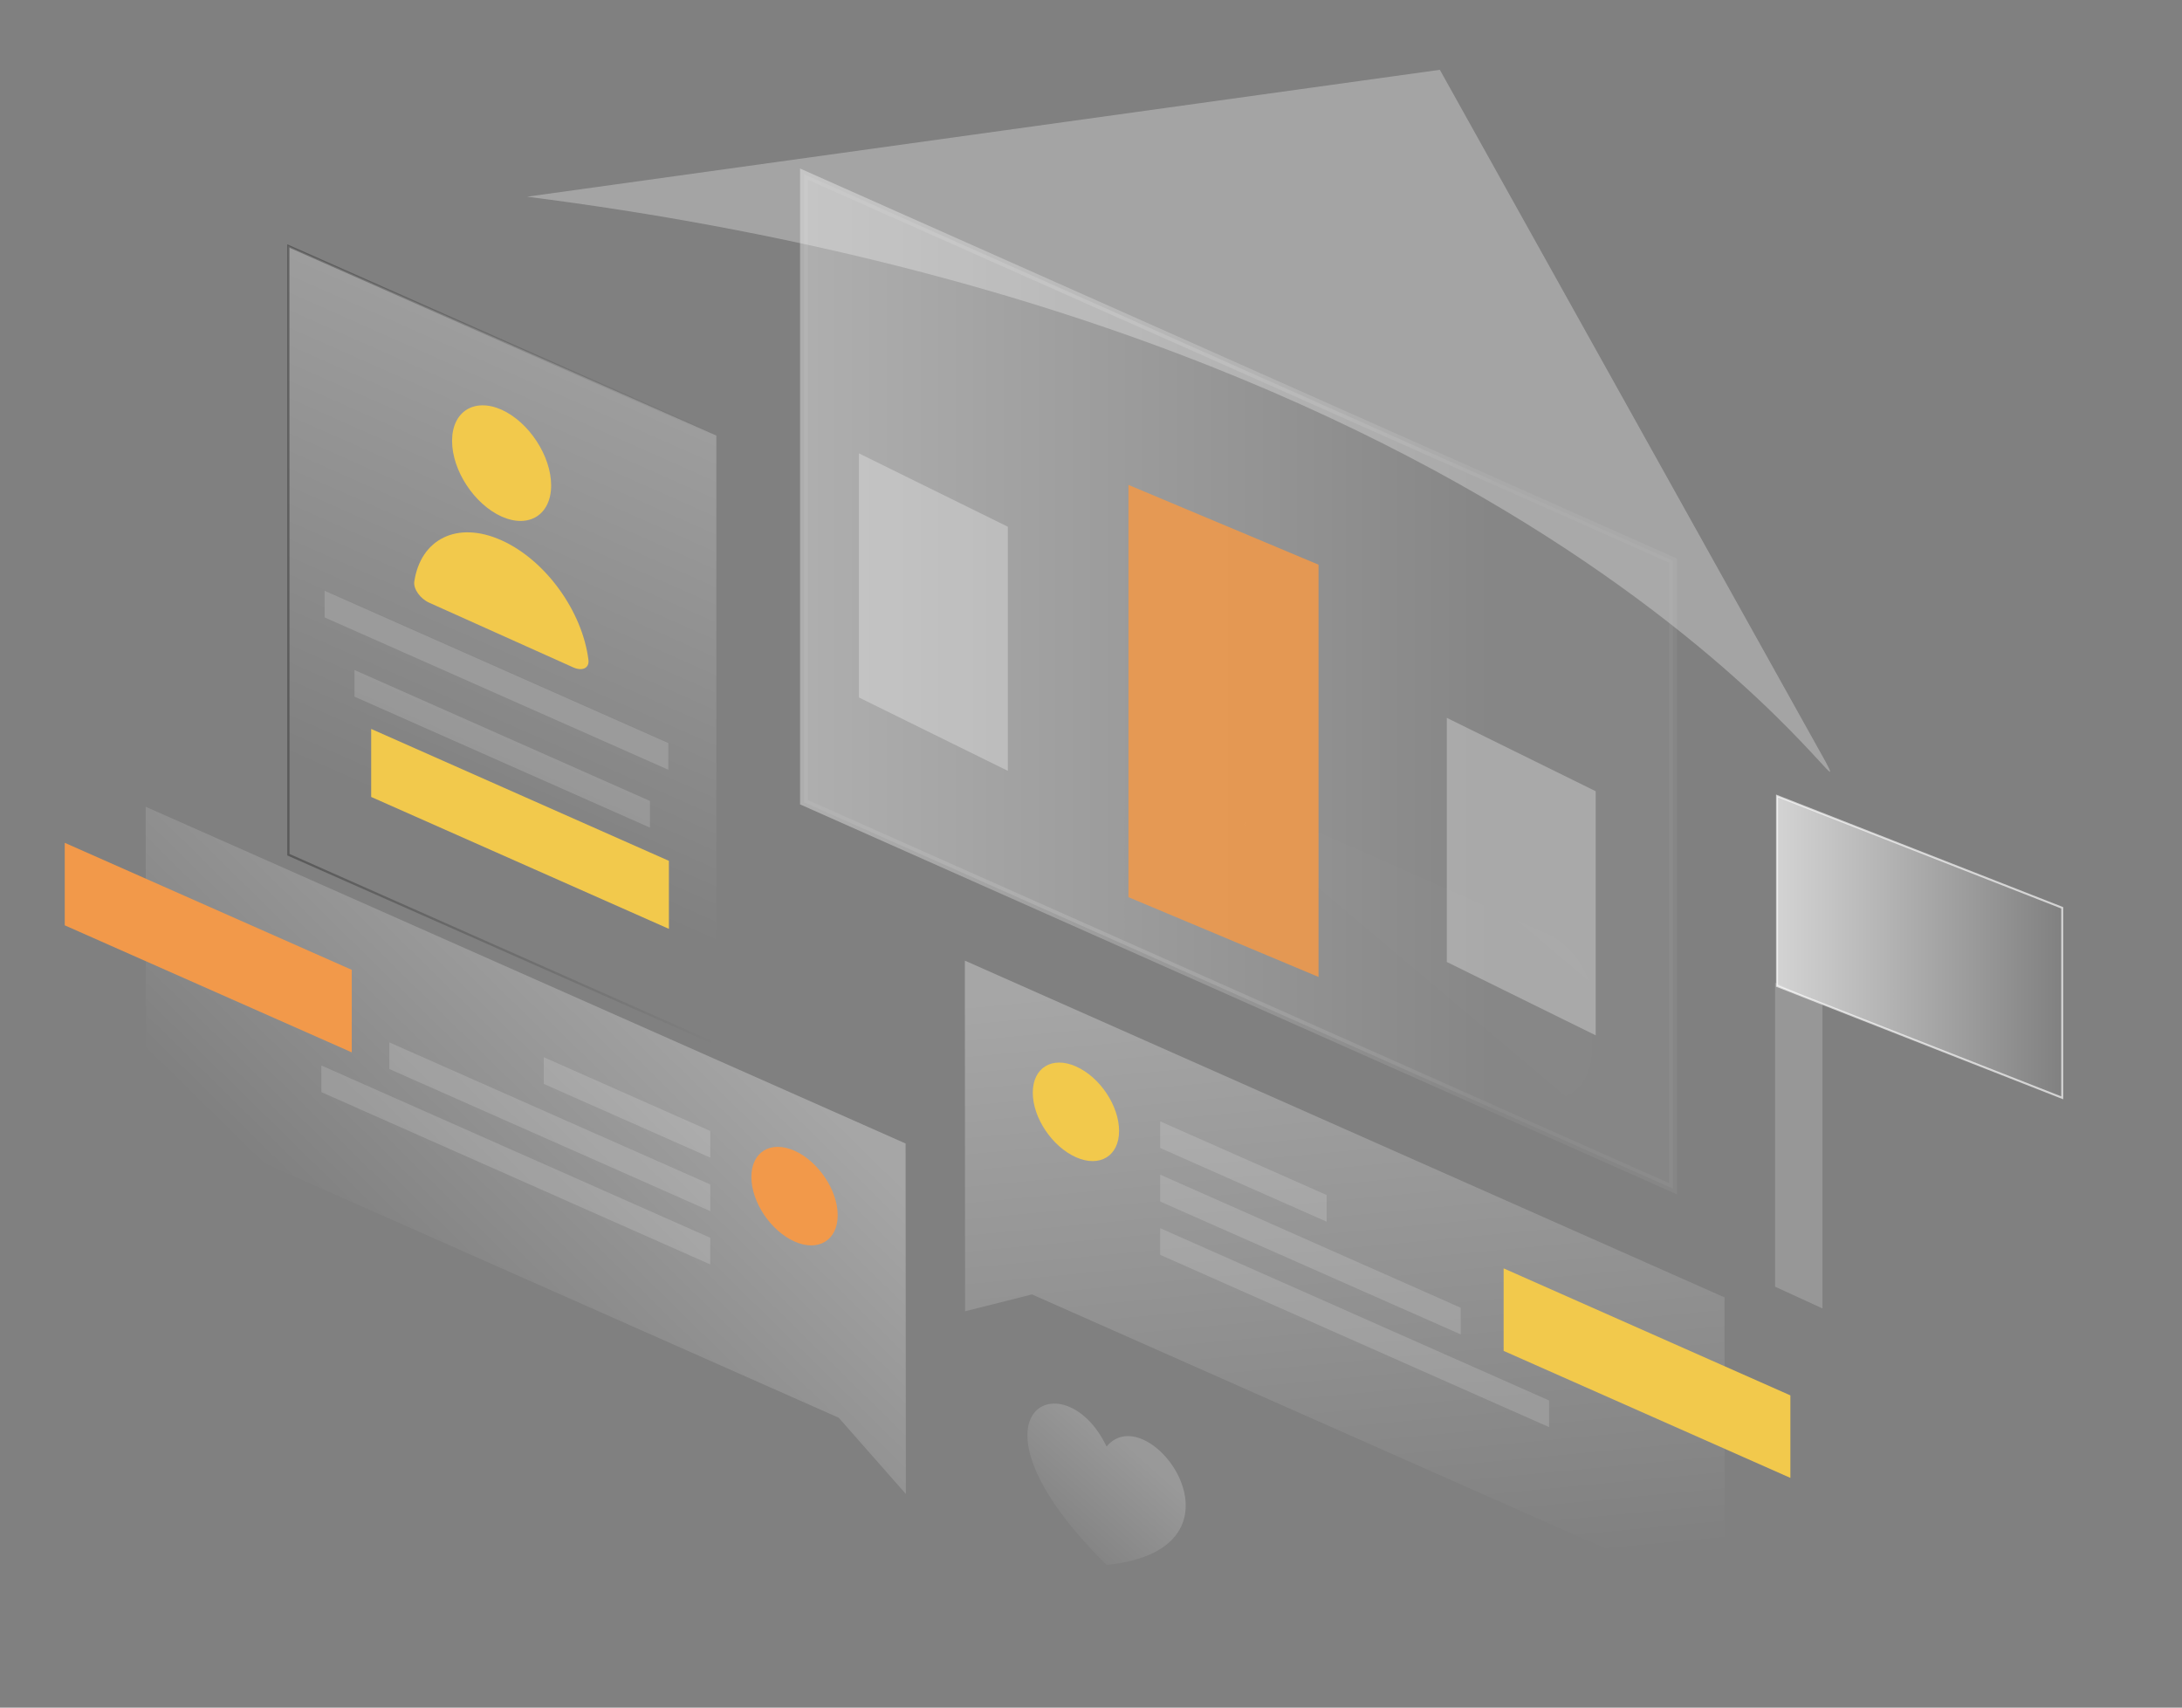 <?xml version="1.0" encoding="UTF-8" standalone="no"?>
<!-- Created with Inkscape (http://www.inkscape.org/) -->

<svg
   width="165.974mm"
   height="129.899mm"
   viewBox="0 0 165.974 129.899"
   version="1.1"
   id="svg990"
   inkscape:version="1.2.1 (1:1.2.1+202210291243+9c6d41e410)"
   sodipodi:docname="house.svg"
   xmlns:inkscape="http://www.inkscape.org/namespaces/inkscape"
   xmlns:sodipodi="http://sodipodi.sourceforge.net/DTD/sodipodi-0.dtd"
   xmlns:xlink="http://www.w3.org/1999/xlink"
   xmlns="http://www.w3.org/2000/svg"
   xmlns:svg="http://www.w3.org/2000/svg">
  <rect x="0" y="0" width="165.974" height="129.899" fill="#808080" stroke="none"/>
  <sodipodi:namedview
     id="namedview992"
     pagecolor="#ffffff"
     bordercolor="#111111"
     borderopacity="1"
     inkscape:showpageshadow="0"
     inkscape:pageopacity="0"
     inkscape:pagecheckerboard="1"
     inkscape:deskcolor="#d1d1d1"
     inkscape:document-units="mm"
     showgrid="false"
     inkscape:zoom="0.75989759"
     inkscape:cx="498.75142"
     inkscape:cy="340.8354"
     inkscape:window-width="1920"
     inkscape:window-height="999"
     inkscape:window-x="1200"
     inkscape:window-y="505"
     inkscape:window-maximized="1"
     inkscape:current-layer="layer1" />
  <defs
     id="defs987">
    <linearGradient
       inkscape:collect="always"
       xlink:href="#paint1_linear_291_5469"
       id="linearGradient743"
       gradientUnits="userSpaceOnUse"
       gradientTransform="matrix(0.194,0,0,0.149,-52.648,129.618)"
       x1="804.944"
       y1="320.613"
       x2="498.899"
       y2="599.268" />
    <linearGradient
       id="paint1_linear_291_5469"
       x1="804.944"
       y1="320.613"
       x2="498.899"
       y2="599.268"
       gradientUnits="userSpaceOnUse"
       gradientTransform="matrix(1.167,0,0,1,34.806,13.529)">
      <stop
         stop-color="white"
         id="stop11999" />
      <stop
         offset="1"
         stop-color="white"
         stop-opacity="0"
         id="stop12001" />
    </linearGradient>
    <linearGradient
       inkscape:collect="always"
       xlink:href="#paint4_linear_291_5469"
       id="linearGradient745"
       gradientUnits="userSpaceOnUse"
       gradientTransform="matrix(0.194,0,0,0.149,-52.648,129.618)"
       x1="264.409"
       y1="607.477"
       x2="110.759"
       y2="727.781" />
    <linearGradient
       id="paint4_linear_291_5469"
       x1="264.409"
       y1="607.477"
       x2="110.759"
       y2="727.781"
       gradientUnits="userSpaceOnUse"
       gradientTransform="matrix(1.167,0,0,1,34.806,13.529)">
      <stop
         stop-color="white"
         id="stop12014" />
      <stop
         offset="1"
         stop-color="white"
         stop-opacity="0"
         id="stop12016" />
    </linearGradient>
    <linearGradient
       inkscape:collect="always"
       xlink:href="#paint5_linear_291_5469"
       id="linearGradient747"
       gradientUnits="userSpaceOnUse"
       gradientTransform="matrix(0.194,0,0,0.149,-52.648,129.618)"
       x1="480.289"
       y1="581.352"
       x2="518.758"
       y2="893.382" />
    <linearGradient
       id="paint5_linear_291_5469"
       x1="480.289"
       y1="581.352"
       x2="518.758"
       y2="893.382"
       gradientUnits="userSpaceOnUse"
       gradientTransform="matrix(1.167,0,0,1,34.806,13.529)">
      <stop
         stop-color="white"
         id="stop12019" />
      <stop
         offset="1"
         stop-color="white"
         stop-opacity="0"
         id="stop12021" />
    </linearGradient>
    <linearGradient
       inkscape:collect="always"
       xlink:href="#paint6_linear_291_5469"
       id="linearGradient749"
       gradientUnits="userSpaceOnUse"
       gradientTransform="matrix(0.194,0,0,0.149,-67.063,123.378)"
       x1="347.32"
       y1="280.966"
       x2="198.553"
       y2="538.705" />
    <linearGradient
       id="paint6_linear_291_5469"
       x1="347.32"
       y1="280.966"
       x2="198.553"
       y2="538.705"
       gradientUnits="userSpaceOnUse"
       gradientTransform="matrix(1.167,0,0,1,-51.795,-28.322)">
      <stop
         stop-color="white"
         id="stop12024" />
      <stop
         offset="1"
         stop-color="white"
         stop-opacity="0"
         id="stop12026" />
    </linearGradient>
    <linearGradient
       inkscape:collect="always"
       xlink:href="#linearGradient20617"
       id="linearGradient751"
       gradientUnits="userSpaceOnUse"
       x1="137.002"
       y1="428.878"
       x2="332.567"
       y2="428.878"
       gradientTransform="matrix(0.166,0,0,0.149,-58.442,127.601)" />
    <linearGradient
       inkscape:collect="always"
       id="linearGradient20617">
      <stop
         style="stop-color:#000000;stop-opacity:1;"
         offset="0"
         id="stop20613" />
      <stop
         style="stop-color:#000000;stop-opacity:0;"
         offset="1"
         id="stop20615" />
    </linearGradient>
    <linearGradient
       inkscape:collect="always"
       xlink:href="#paint7_linear_291_5469"
       id="linearGradient753"
       gradientUnits="userSpaceOnUse"
       gradientTransform="matrix(0.194,0,0,0.149,-52.648,129.618)"
       x1="420.773"
       y1="827.2"
       x2="376.01"
       y2="865.87" />
    <linearGradient
       id="paint7_linear_291_5469"
       x1="420.773"
       y1="827.2"
       x2="376.01"
       y2="865.87"
       gradientUnits="userSpaceOnUse"
       gradientTransform="matrix(1.167,0,0,1,34.806,13.529)">
      <stop
         stop-color="white"
         id="stop12029" />
      <stop
         offset="1"
         stop-color="white"
         stop-opacity="0"
         id="stop12031" />
    </linearGradient>
    <linearGradient
       inkscape:collect="always"
       xlink:href="#linearGradient19858"
       id="linearGradient763"
       gradientUnits="userSpaceOnUse"
       x1="373.625"
       y1="447.756"
       x2="771.851"
       y2="447.756" />
    <linearGradient
       inkscape:collect="always"
       id="linearGradient19858">
      <stop
         style="stop-color:#ffffff;stop-opacity:1;"
         offset="0"
         id="stop19854" />
      <stop
         style="stop-color:#ffffff;stop-opacity:0.115;"
         offset="1"
         id="stop19862" />
    </linearGradient>
    <linearGradient
       inkscape:collect="always"
       xlink:href="#linearGradient20617"
       id="linearGradient765"
       gradientUnits="userSpaceOnUse"
       x1="373.625"
       y1="447.756"
       x2="771.851"
       y2="447.756" />
    <linearGradient
       inkscape:collect="always"
       xlink:href="#linearGradient20641"
       id="linearGradient767"
       gradientUnits="userSpaceOnUse"
       gradientTransform="matrix(0.179,0,0,0.149,-62.771,92.93)"
       x1="817.274"
       y1="582.811"
       x2="947.6"
       y2="582.811" />
    <linearGradient
       inkscape:collect="always"
       id="linearGradient20641">
      <stop
         style="stop-color:#ffffff;stop-opacity:1;"
         offset="0"
         id="stop20637" />
      <stop
         style="stop-color:#ffffff;stop-opacity:0;"
         offset="1"
         id="stop20639" />
    </linearGradient>
    <linearGradient
       inkscape:collect="always"
       xlink:href="#linearGradient19858"
       id="linearGradient1347"
       gradientUnits="userSpaceOnUse"
       x1="373.625"
       y1="447.756"
       x2="771.851"
       y2="447.756" />
    <linearGradient
       inkscape:collect="always"
       xlink:href="#linearGradient19858"
       id="linearGradient1349"
       gradientUnits="userSpaceOnUse"
       x1="373.625"
       y1="447.756"
       x2="771.851"
       y2="447.756" />
    <linearGradient
       inkscape:collect="always"
       xlink:href="#linearGradient19858"
       id="linearGradient1351"
       gradientUnits="userSpaceOnUse"
       x1="373.625"
       y1="447.756"
       x2="771.851"
       y2="447.756" />
    <linearGradient
       inkscape:collect="always"
       xlink:href="#linearGradient19858"
       id="linearGradient1353"
       gradientUnits="userSpaceOnUse"
       x1="373.625"
       y1="447.756"
       x2="771.851"
       y2="447.756" />
  </defs>
  <g
     inkscape:label="Layer 1"
     inkscape:groupmode="layer"
     id="layer1"
     transform="translate(57.573,-142.475)">
    <path
       opacity="0.07"
       d="m 63.541,222.242 v -3.668 c 0,-1.968 -1.476,-4.19 -3.321,-5.04 l -20.239,-8.976 c -1.845,-0.82 -3.321,0.104 -3.321,2.073 v 3.668 c 0,2.952 2.02,6.233 4.662,7.843 l 17.597,7.798 c 2.603,0.76 4.623,-0.775 4.623,-3.698 z"
       fill="url(#paint1_linear_291_5469)"
       id="path11942-6"
       style="fill:url(#linearGradient743);stroke-width:0.17" />
    <path
       opacity="0.3"
       d="m 11.312,229.459 -57.803,-25.616 0.019,23.126 52.695,23.35 5.108,5.8 z"
       fill="url(#paint4_linear_291_5469)"
       id="path11948-1"
       style="fill:url(#linearGradient745);stroke-width:0.17" />
    <path
       d="m -52.648,212.863 v -6.277 l 21.831,9.662 v 6.277 z"
       fill="#f2994a"
       id="path11950-8"
       style="stroke-width:0.17" />
    <path
       opacity="0.15"
       d="m -3.546,228.504 -12.664,-5.606 v 2.028 l 12.664,5.606 z"
       fill="#ffffff"
       id="path11952-7"
       style="stroke-width:0.17" />
    <path
       opacity="0.15"
       d="M -3.546,232.575 -27.961,221.765 v 2.028 l 24.415,10.81 z"
       fill="#ffffff"
       id="path11954-9"
       style="stroke-width:0.17" />
    <path
       opacity="0.15"
       d="M -3.546,236.631 -33.128,223.524 v 2.028 l 29.581,13.106 z"
       fill="#ffffff"
       id="path11956-2"
       style="stroke-width:0.17" />
    <path
       d="m -0.419,232.008 c 0,1.909 1.476,4.1 3.283,4.906 1.806,0.805 3.283,-0.089 3.283,-1.998 0,-1.909 -1.476,-4.1 -3.283,-4.906 -1.826,-0.805 -3.283,0.089 -3.283,1.998 z"
       fill="#f2994a"
       id="path11958-0"
       style="stroke-width:0.17" />
    <path
       opacity="0.3"
       d="m 15.818,215.547 57.783,25.616 0.019,23.126 -52.695,-23.35 -5.089,1.282 z"
       fill="url(#paint5_linear_291_5469)"
       id="path11960-2"
       style="fill:url(#linearGradient747);stroke-width:0.17" />
    <path
       d="m 56.801,245.234 v -6.277 l 21.812,9.662 v 6.277 z"
       fill="#f2c94c"
       id="path11962-3"
       style="stroke-width:0.17" />
    <path
       opacity="0.15"
       d="m 30.677,227.774 12.664,5.606 v 2.028 l -12.664,-5.606 z"
       fill="#ffffff"
       id="path11964-7"
       style="stroke-width:0.17" />
    <path
       opacity="0.15"
       d="m 30.677,231.829 22.861,10.124 v 2.028 l -22.861,-10.109 z"
       fill="#ffffff"
       id="path11966-5"
       style="stroke-width:0.17" />
    <path
       opacity="0.15"
       d="m 30.677,235.9 29.581,13.106 v 2.028 L 30.677,237.928 Z"
       fill="#ffffff"
       id="path11968-9"
       style="stroke-width:0.17" />
    <path
       d="m 27.55,228.504 c 0,1.909 -1.476,2.803 -3.282,1.998 -1.806,-0.805 -3.283,-2.997 -3.283,-4.906 0,-1.909 1.476,-2.803 3.283,-1.998 1.826,0.805 3.282,2.997 3.282,4.906 z"
       fill="#f2c94c"
       id="path11970-2"
       style="stroke-width:0.17" />
    <path
       opacity="0.3"
       d="m -35.637,161.191 32.553,14.418 v 46.297 L -35.637,207.488 Z"
       fill="url(#paint6_linear_291_5469)"
       id="path11980-2"
       style="fill:url(#linearGradient749);stroke:url(#linearGradient751);stroke-width:0.17" />
    <path
       opacity="0.15"
       d="m -32.881,187.415 26.143,11.585 v 2.028 L -32.881,189.442 Z"
       fill="#ffffff"
       id="path11982-8"
       style="stroke-width:0.17" />
    <path
       opacity="0.15"
       d="m -30.606,193.442 22.472,9.96 v 2.028 l -22.472,-9.96 z"
       fill="#ffffff"
       id="path11984-9"
       style="stroke-width:0.17" />
    <path
       d="M -6.693,207.958 -29.34,197.923 v 5.174 l 22.647,10.035 z"
       fill="#f2c94c"
       id="path11986-7"
       style="stroke-width:0.17" />
    <path
       d="m -15.65,179.397 c 0,2.237 -1.69,3.295 -3.768,2.371 -2.078,-0.939 -3.768,-3.504 -3.768,-5.755 0,-2.237 1.69,-3.295 3.768,-2.371 2.078,0.939 3.768,3.519 3.768,5.755 z"
       fill="#f2c94c"
       id="path11988-3"
       style="stroke-width:0.17" />
    <path
       d="m -19.438,183.571 c -3.36,-1.506 -6.138,-0.089 -6.623,3.146 -0.078,0.567 0.466,1.312 1.146,1.61 l 10.955,4.92 c 0.68,0.298 1.224,0.06 1.146,-0.582 -0.466,-3.698 -3.263,-7.589 -6.623,-9.095 z"
       fill="#f2c94c"
       id="path11990-6"
       style="stroke-width:0.17" />
    <path
       opacity="0.2"
       d="m 26.598,261.516 c -11.751,-11.6 -3.244,-15.805 0,-9.006 3.244,-3.907 11.751,7.813 0,9.006 z"
       fill="url(#paint7_linear_291_5469)"
       id="path11992-1"
       style="fill:url(#linearGradient753);stroke-width:0.17" />
    <g
       id="g19852-2"
       style="opacity:0.403;fill:url(#linearGradient763);fill-opacity:1;stroke:url(#linearGradient765)"
       transform="matrix(0.166,0,0,0.149,-58.442,127.601)">
      <g
         id="g19848-9"
         style="fill:url(#linearGradient1351);fill-opacity:1;stroke:url(#linearGradient1353)">
        <rect
           style="fill:url(#linearGradient1347);fill-opacity:1;stroke:url(#linearGradient1349);stroke-width:3.977"
           id="rect14474-31"
           width="444.449"
           height="320.649"
           x="416.993"
           y="3.584"
           transform="matrix(0.896,0.444,0,1,0,0)" />
      </g>
    </g>
    <rect
       style="fill:#f2994a;fill-opacity:0.86;stroke:none;stroke-width:0.234"
       id="rect14474-3-9"
       width="15.683"
       height="31.36"
       x="30.654"
       y="167.498"
       transform="matrix(0.922,0.387,0,1,0,0)" />
    <rect
       style="fill:#ffffff;fill-opacity:0.288;stroke:none;stroke-width:0.161"
       id="rect14474-3-6-4"
       width="12.626"
       height="18.569"
       x="8.654"
       y="173.137"
       transform="matrix(0.897,0.442,0,1,0,0)" />
    <rect
       style="fill:#ffffff;fill-opacity:0.288;stroke:none;stroke-width:0.161"
       id="rect14474-3-6-7-7"
       width="12.626"
       height="18.569"
       x="58.505"
       y="171.222"
       transform="matrix(0.897,0.442,0,1,0,0)" />
    <path
       style="fill:#ffffff;fill-opacity:0.288;stroke:none;stroke-width:0.674"
       d="m -17.486,157.438 c 79.49,10.114 102.253,49.63 98.787,42.997 L 51.949,147.785 Z"
       id="path15757-8"
       sodipodi:nodetypes="cccc" />
    <rect
       style="opacity:0.651;fill:url(#linearGradient767);fill-opacity:1;stroke:#ffffff;stroke-width:0.163;stroke-dasharray:none;stroke-opacity:1"
       id="rect17465-4"
       width="23.301"
       height="14.455"
       x="83.348"
       y="172.603"
       transform="matrix(0.931,0.365,0,1,0,0)" />
    <rect
       style="opacity:0.651;fill:#ffffff;fill-opacity:0.288;stroke:none;stroke-width:0.185;stroke-dasharray:none;stroke-opacity:1"
       id="rect20705-5"
       width="3.968"
       height="23.121"
       x="85.201"
       y="181.701"
       transform="matrix(0.909,0.417,0,1,0,0)" />
  </g>
</svg>

